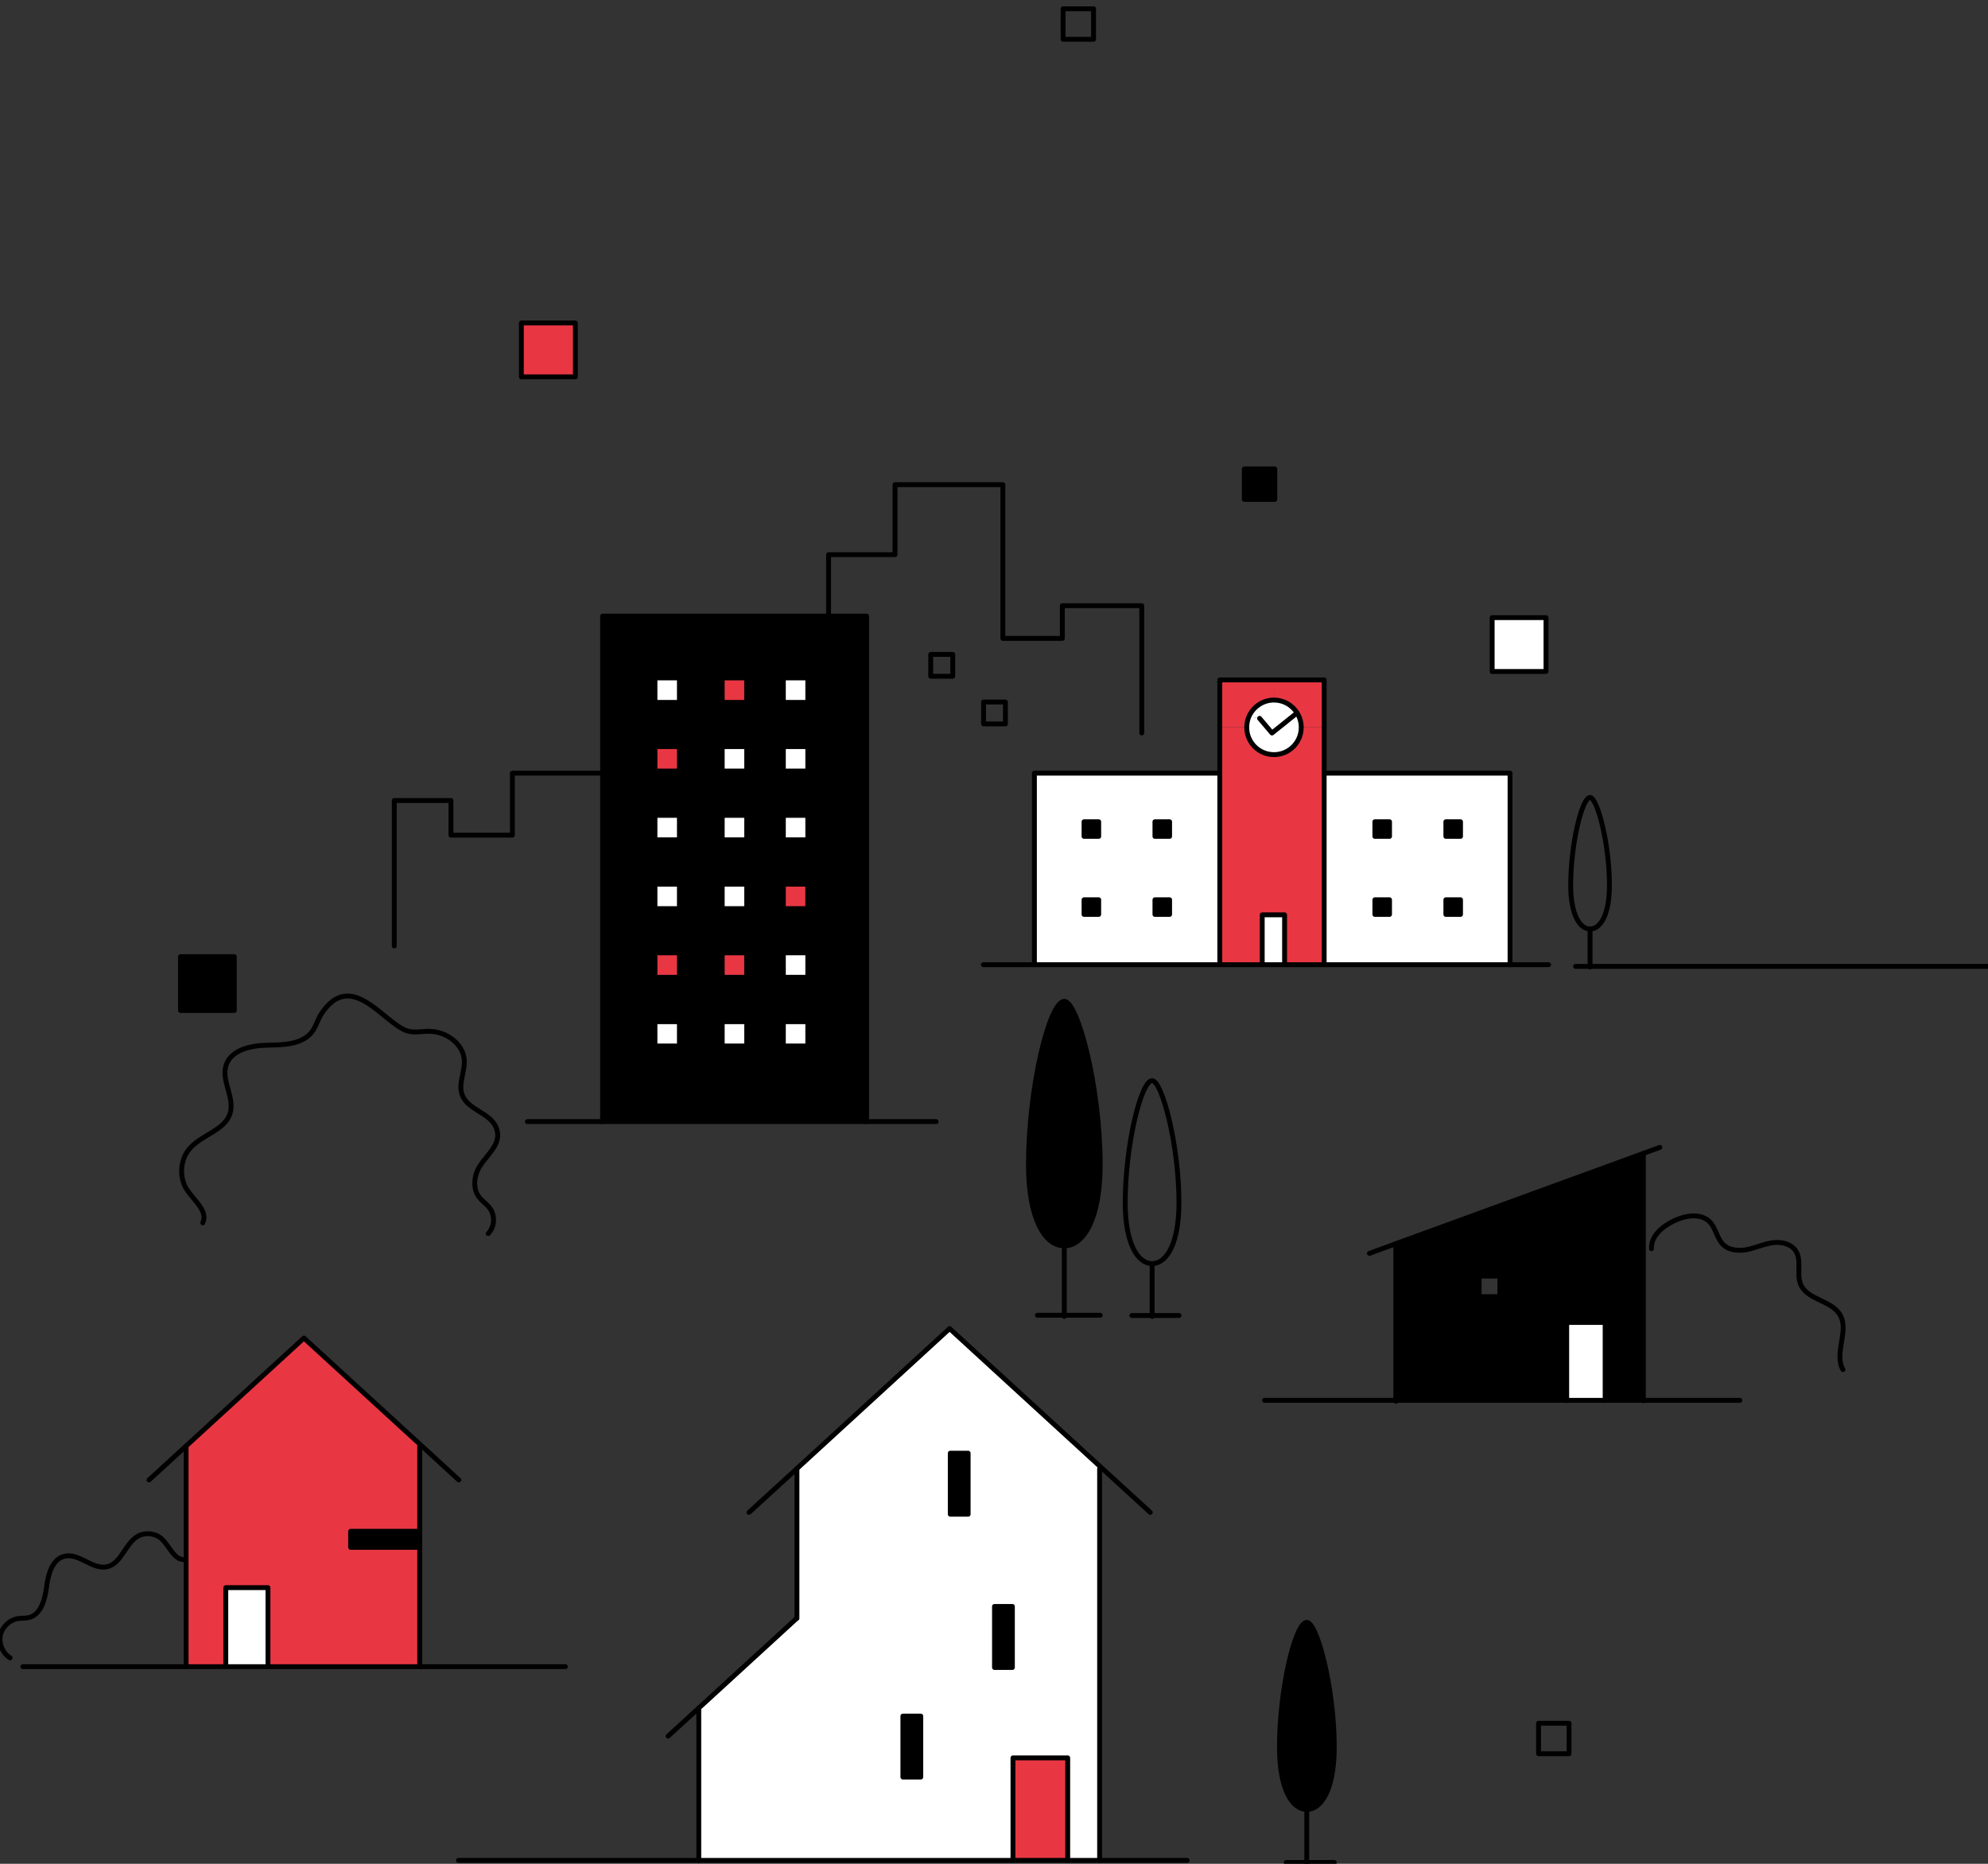 <?xml version="1.0" encoding="utf-8"?>
<!-- Generator: Adobe Illustrator 26.0.3, SVG Export Plug-In . SVG Version: 6.00 Build 0)  -->
<svg version="1.1" id="レイヤー_1" xmlns="http://www.w3.org/2000/svg" xmlns:xlink="http://www.w3.org/1999/xlink" x="0px"
	 y="0px" viewBox="0 0 240 225" style="enable-background:new 0 0 240 225;" xml:space="preserve">
<rect x="0" y="0" width="240" height="225" fill="#333333" stroke="none"/>
<style type="text/css">
	.st0{fill:#FFFFFF;}
	.st1{fill:#E83743;}
	.st2{fill:none;stroke:#000000;stroke-width:0.588;stroke-linecap:round;stroke-linejoin:round;stroke-miterlimit:10;}
</style>
<g id="XMLID_00000176034762604948011090000000015990765672362424_">
	<g>
		<path d="M198.39,139.25v29.8h-4.61v-9.4h-4.64v9.4h-20.63v-18.92l29.88-10.9V139.25z M181.08,156.54v-2.49h-2.5v2.49H181.08z"/>
		<rect x="189.14" y="159.65" class="st0" width="4.64" height="9.4"/>
		<rect x="180.14" y="74.56" class="st0" width="6.5" height="6.5"/>
		<path class="st0" d="M182.3,93.34v23.12h-22.44v-0.13v-23H160H182.3z M176.31,110.38v-1.77h-1.77v1.77H176.31z M176.31,100.97
			V99.2h-1.77v1.77H176.31z M167.75,110.38v-1.77h-1.77v1.77H167.75z M167.75,100.97V99.2h-1.77v1.77H167.75z"/>
		<rect x="174.55" y="108.62" width="1.77" height="1.77"/>
		<rect x="174.55" y="99.2" width="1.77" height="1.77"/>
		<rect x="165.98" y="108.62" width="1.77" height="1.77"/>
		<rect x="165.98" y="99.2" width="1.77" height="1.77"/>
		<path d="M161.08,210.93c0,4.92-1.47,7.5-3.32,7.5c-1.83,0-3.3-2.58-3.3-7.5c0-7.1,1.93-15.08,3.3-15.08
			C158.98,195.85,161.08,203.71,161.08,210.93z"/>
		<path class="st1" d="M159.86,87.81v5.53v23v0.13h-4.78v-0.09v-5.93h-2.71v5.93v0.09h-5.12v-0.13v-23v-5.53h3.25
			c0,1.82,1.47,3.29,3.29,3.29s3.29-1.47,3.29-3.29H159.86z"/>
		<path class="st1" d="M153.8,82.08h6.06v5.73h-2.77c0-0.64-0.18-1.23-0.5-1.74c-0.58-0.94-1.61-1.56-2.79-1.56V82.08z"/>
		<path class="st0" d="M156.58,86.07l-3.02,2.43l-1.5-1.78l-1.3-0.19c0.51-1.18,1.68-2.02,3.04-2.02c1.18,0,2.21,0.62,2.79,1.56
			H156.58z"/>
		<polygon class="st0" points="155.08,116.37 155.08,116.46 152.38,116.46 152.38,116.37 152.38,110.44 155.08,110.44 		"/>
		<rect x="150.22" y="56.61" width="3.68" height="3.68"/>
		<path class="st0" d="M153.56,88.49l3.02-2.43h0.01c0.32,0.51,0.5,1.11,0.5,1.74c0,1.82-1.47,3.29-3.29,3.29s-3.29-1.47-3.29-3.29
			c0-0.44,0.09-0.89,0.25-1.28l1.3,0.19L153.56,88.49z"/>
		<path class="st1" d="M147.26,82.08h6.54v2.43c-1.36,0-2.53,0.84-3.04,2.02c-0.17,0.39-0.25,0.84-0.25,1.28h-3.25V82.08z"/>
		<path class="st0" d="M147.26,116.33v0.13h-22.37V93.34h22.3h0.08V116.33z M141.2,110.38v-1.77h-1.77v1.77H141.2z M141.2,100.97
			V99.2h-1.77v1.77H141.2z M132.63,110.38v-1.77h-1.77v1.77H132.63z M132.63,100.97V99.2h-1.77v1.77H132.63z"/>
		<rect x="139.43" y="108.62" width="1.77" height="1.77"/>
		<rect x="139.43" y="99.2" width="1.77" height="1.77"/>
		<path class="st0" d="M114.64,160.39l18.26,16.73l-0.15,0.17v47.3h-3.85v-12.37h-6.61v12.37H84.36V206.2l11.84-10.85h0.01v-18.07
			L114.64,160.39z M122.22,201.3v-7.37h-2.16v7.37H122.22z M116.88,182.8v-7.37h-2.16v7.37H116.88z M111.16,214.52v-7.36H109v7.36
			H111.16z"/>
		<path d="M132.82,140.6c0,6.43-1.94,9.8-4.33,9.8c-2.4,0-4.33-3.37-4.33-9.8c0-9.29,2.53-19.72,4.33-19.72
			C130.08,120.88,132.82,131.16,132.82,140.6z"/>
		<rect x="130.87" y="108.62" width="1.77" height="1.77"/>
		<rect x="130.87" y="99.2" width="1.77" height="1.77"/>
		<rect x="122.29" y="212.21" class="st1" width="6.61" height="12.37"/>
		<rect x="120.06" y="193.93" width="2.16" height="7.37"/>
		<rect x="114.72" y="175.43" width="2.16" height="7.37"/>
		<rect x="109" y="207.17" width="2.16" height="7.36"/>
		<path d="M100.03,74.38h4.59v61.02H72.75V93.34V74.38H100.03z M97.52,126.28v-2.93h-2.95v2.93H97.52z M97.52,117.98v-2.95h-2.95
			v2.95H97.52z M97.52,109.69v-2.95h-2.95v2.95H97.52z M97.52,101.38v-2.95h-2.95v2.95H97.52z M97.52,93.08v-2.95h-2.95v2.95H97.52z
			 M97.52,84.79v-2.95h-2.95v2.95H97.52z M90.14,126.28v-2.93h-2.95v2.93H90.14z M90.14,117.98v-2.95h-2.95v2.95H90.14z
			 M90.14,109.69v-2.95h-2.95v2.95H90.14z M90.14,101.38v-2.95h-2.95v2.95H90.14z M90.14,93.08v-2.95h-2.95v2.95H90.14z
			 M90.14,84.79v-2.95h-2.95v2.95H90.14z M82.02,126.28v-2.93h-2.95v2.93H82.02z M82.02,117.98v-2.95h-2.95v2.95H82.02z
			 M82.02,109.69v-2.95h-2.95v2.95H82.02z M82.02,101.38v-2.95h-2.95v2.95H82.02z M82.02,93.08v-2.95h-2.95v2.95H82.02z
			 M82.02,84.79v-2.95h-2.95v2.95H82.02z"/>
		<rect x="94.57" y="123.34" class="st0" width="2.95" height="2.93"/>
		<rect x="94.57" y="115.03" class="st0" width="2.95" height="2.95"/>
		<rect x="94.57" y="106.74" class="st1" width="2.95" height="2.95"/>
		<rect x="94.57" y="98.43" class="st0" width="2.95" height="2.95"/>
		<rect x="94.57" y="90.13" class="st0" width="2.95" height="2.95"/>
		<rect x="94.57" y="81.84" class="st0" width="2.95" height="2.95"/>
		<rect x="87.19" y="123.34" class="st0" width="2.95" height="2.93"/>
		<rect x="87.19" y="115.03" class="st1" width="2.95" height="2.95"/>
		<rect x="87.19" y="106.74" class="st0" width="2.95" height="2.95"/>
		<rect x="87.19" y="98.43" class="st0" width="2.95" height="2.95"/>
		<rect x="87.19" y="90.13" class="st0" width="2.95" height="2.95"/>
		<rect x="87.19" y="81.84" class="st1" width="2.95" height="2.95"/>
		<rect x="79.07" y="123.34" class="st0" width="2.95" height="2.93"/>
		<rect x="79.07" y="115.03" class="st1" width="2.95" height="2.95"/>
		<rect x="79.07" y="106.74" class="st0" width="2.95" height="2.95"/>
		<rect x="79.07" y="98.43" class="st0" width="2.95" height="2.95"/>
		<rect x="79.07" y="90.13" class="st1" width="2.95" height="2.95"/>
		<rect x="79.07" y="81.84" class="st0" width="2.95" height="2.95"/>
		<rect x="62.94" y="38.99" class="st1" width="6.52" height="6.5"/>
		<rect x="42.33" y="184.86" width="8.32" height="1.94"/>
		<rect x="27.26" y="191.66" class="st0" width="5.09" height="9.54"/>
		<rect x="21.79" y="115.49" width="6.5" height="6.5"/>
		<path class="st1" d="M50.65,184.86h-8.32v1.94h8.32V184.86z M50.67,174.58v26.62H32.36v-9.54h-5.09v9.54h-4.79v-12.93v-13.68
			l-0.01-0.01l14.23-13.03l14.1,12.91L50.67,174.58z"/>
	</g>
	<g>
		<polyline class="st2" points="104.62,135.41 104.62,135.4 104.62,74.38 100.03,74.38 72.75,74.38 72.75,93.34 72.75,135.4 
			72.75,135.41 		"/>
		<polyline class="st2" points="63.67,135.4 72.75,135.4 104.62,135.4 113.01,135.4 		"/>
		<polyline class="st2" points="17.99,178.66 22.46,174.57 36.69,161.53 50.79,174.44 55.39,178.66 		"/>
		<line class="st2" x1="50.67" y1="174.58" x2="50.67" y2="201.2"/>
		<polyline class="st2" points="22.47,174.58 22.47,188.26 22.47,201.2 		"/>
		<polyline class="st2" points="32.36,201.2 50.67,201.2 68.25,201.2 		"/>
		<polyline class="st2" points="2.76,201.2 22.47,201.2 27.26,201.2 		"/>
		<polyline class="st2" points="147.26,116.33 147.26,93.34 147.26,87.81 147.26,82.08 153.8,82.08 159.86,82.08 159.86,87.81 
			159.86,93.34 159.86,116.33 		"/>
		<polyline class="st2" points="118.72,116.46 124.88,116.46 147.26,116.46 152.38,116.46 155.08,116.46 159.86,116.46 
			182.3,116.46 186.95,116.46 		"/>
		<path class="st2" d="M157.09,87.81c0,1.82-1.47,3.29-3.29,3.29s-3.29-1.47-3.29-3.29c0-0.44,0.09-0.89,0.25-1.28
			c0.51-1.18,1.68-2.02,3.04-2.02c1.18,0,2.21,0.62,2.79,1.56C156.91,86.58,157.09,87.17,157.09,87.81z"/>
		<polyline class="st2" points="152.06,86.72 153.56,88.49 156.58,86.07 		"/>
		<polyline class="st2" points="152.38,116.37 152.38,110.44 155.08,110.44 155.08,116.37 		"/>
		<rect x="27.26" y="191.66" class="st2" width="5.09" height="9.54"/>
		<polyline class="st2" points="90.42,182.58 96.21,177.29 114.64,160.39 132.9,177.12 138.87,182.58 		"/>
		<polyline class="st2" points="80.66,209.58 84.36,206.2 96.2,195.35 		"/>
		<line class="st2" x1="132.75" y1="177.29" x2="132.75" y2="224.59"/>
		<line class="st2" x1="96.21" y1="177.29" x2="96.21" y2="195.35"/>
		<polyline class="st2" points="128.9,224.59 132.75,224.59 143.32,224.59 		"/>
		<polyline class="st2" points="55.34,224.59 84.36,224.59 122.29,224.59 		"/>
		<rect x="122.29" y="212.21" class="st2" width="6.61" height="12.37"/>
		<line class="st2" x1="84.36" y1="206.2" x2="84.36" y2="224.59"/>
		<rect x="120.06" y="193.93" class="st2" width="2.16" height="7.37"/>
		<rect x="109" y="207.17" class="st2" width="2.16" height="7.36"/>
		<rect x="114.72" y="175.43" class="st2" width="2.16" height="7.37"/>
		<polyline class="st2" points="165.32,151.31 168.51,150.14 198.39,139.24 200.39,138.51 		"/>
		<polyline class="st2" points="198.39,139.25 198.39,169.05 198.39,169.1 		"/>
		<polyline class="st2" points="168.51,150.14 168.51,169.05 168.51,169.16 		"/>
		<polyline class="st2" points="152.66,169.05 168.51,169.05 189.14,169.05 193.78,169.05 198.39,169.05 210.04,169.05 		"/>
		<polyline class="st2" points="189.14,169.08 189.14,169.05 189.14,159.65 193.78,159.65 193.78,169.05 193.78,169.08 		"/>
		<rect x="178.57" y="154.05" class="st2" width="2.5" height="2.49"/>
		<rect x="42.33" y="184.86" class="st2" width="8.32" height="1.94"/>
		<polyline class="st2" points="124.88,116.46 124.88,93.34 147.18,93.34 		"/>
		<rect x="130.87" y="99.2" class="st2" width="1.77" height="1.77"/>
		<rect x="79.07" y="81.84" class="st2" width="2.95" height="2.95"/>
		<rect x="87.19" y="81.84" class="st2" width="2.95" height="2.95"/>
		<rect x="94.57" y="81.84" class="st2" width="2.95" height="2.95"/>
		<rect x="79.07" y="90.13" class="st2" width="2.95" height="2.95"/>
		<rect x="87.19" y="90.13" class="st2" width="2.95" height="2.95"/>
		<rect x="94.57" y="90.13" class="st2" width="2.95" height="2.95"/>
		<rect x="79.07" y="98.43" class="st2" width="2.95" height="2.95"/>
		<rect x="87.19" y="98.43" class="st2" width="2.95" height="2.95"/>
		<rect x="94.57" y="98.43" class="st2" width="2.95" height="2.95"/>
		<rect x="79.07" y="106.74" class="st2" width="2.95" height="2.95"/>
		<rect x="87.19" y="106.74" class="st2" width="2.95" height="2.95"/>
		<rect x="94.57" y="106.74" class="st2" width="2.95" height="2.95"/>
		<rect x="79.07" y="115.03" class="st2" width="2.95" height="2.95"/>
		<rect x="87.19" y="115.03" class="st2" width="2.95" height="2.95"/>
		<rect x="94.57" y="115.03" class="st2" width="2.95" height="2.95"/>
		<rect x="79.07" y="123.34" class="st2" width="2.95" height="2.93"/>
		<rect x="87.19" y="123.34" class="st2" width="2.95" height="2.93"/>
		<rect x="94.57" y="123.34" class="st2" width="2.95" height="2.93"/>
		<rect x="130.87" y="108.62" class="st2" width="1.77" height="1.77"/>
		<rect x="139.43" y="99.2" class="st2" width="1.77" height="1.77"/>
		<rect x="139.43" y="108.62" class="st2" width="1.77" height="1.77"/>
		<polyline class="st2" points="182.3,116.46 182.3,93.34 160,93.34 		"/>
		<rect x="174.55" y="99.2" class="st2" width="1.77" height="1.77"/>
		<rect x="174.55" y="108.62" class="st2" width="1.77" height="1.77"/>
		<rect x="165.98" y="99.2" class="st2" width="1.77" height="1.77"/>
		<rect x="165.98" y="108.62" class="st2" width="1.77" height="1.77"/>
		<polyline class="st2" points="100.03,78.42 100.03,74.38 100.03,66.96 108.05,66.96 108.05,58.51 121.07,58.51 121.07,77.07 
			128.25,77.07 128.25,73.12 137.84,73.12 137.84,88.49 		"/>
		<polyline class="st2" points="75.22,93.34 72.75,93.34 61.86,93.34 61.86,100.82 54.44,100.82 54.44,96.64 47.6,96.64 47.6,114.2 
					"/>
		<path class="st2" d="M199.37,150.75c-0.08-1.51,1.3-2.67,2.64-3.33c1.41-0.69,3.29-1.03,4.4,0.09c0.75,0.77,0.86,2.03,1.65,2.77
			c0.76,0.71,1.93,0.76,2.95,0.55c1.02-0.23,1.98-0.67,3.01-0.81c1.03-0.14,2.21,0.13,2.77,0.99c0.76,1.17,0.05,2.81,0.61,4.08
			c0.81,1.85,3.7,1.88,4.73,3.63c1.14,1.94-0.76,4.65,0.36,6.62"/>
		<path class="st2" d="M1.22,200.14c-0.89-0.55-1.38-1.69-1.17-2.72c0.22-1.03,1.12-1.88,2.16-2.03c0.41-0.06,0.84-0.01,1.25-0.11
			c1.49-0.34,1.97-2.19,2.16-3.7c0.2-1.51,0.67-3.35,2.16-3.71c1.75-0.43,3.38,1.66,5.15,1.27c1.73-0.39,2.16-2.79,3.7-3.68
			c0.89-0.51,2.1-0.38,2.86,0.29c0.99,0.88,1.51,2.63,2.83,2.52"/>
		<rect x="180.14" y="74.56" class="st2" width="6.5" height="6.5"/>
		<rect x="62.94" y="38.99" class="st2" width="6.52" height="6.5"/>
		<rect x="21.79" y="115.49" class="st2" width="6.5" height="6.5"/>
		<rect x="150.22" y="56.61" class="st2" width="3.68" height="3.68"/>
		<rect x="128.34" y="1.06" class="st2" width="3.68" height="3.68"/>
		<rect x="185.74" y="208.03" class="st2" width="3.68" height="3.68"/>
		<rect x="112.36" y="79" class="st2" width="2.66" height="2.64"/>
		<rect x="118.74" y="84.75" class="st2" width="2.64" height="2.64"/>
		<path class="st2" d="M58.94,148.92c0.77-0.8,0.86-2.16,0.2-3.06c-0.38-0.52-0.95-0.86-1.33-1.38c-0.62-0.84-0.61-2.01-0.25-2.97
			c0.67-1.84,3.23-3.16,2.34-5.39c-0.72-1.79-3.43-2.12-4.1-3.94c-0.51-1.32,0.34-2.78,0.25-4.21c-0.13-1.99-2.22-3.46-4.23-3.47
			c-0.98,0-2.01,0.25-2.91-0.14c-2.83-1.22-6.53-7.17-10.02-2.11c-0.5,0.71-0.69,1.59-1.21,2.29c-1.18,1.58-3.48,1.6-5.45,1.64
			c-1.98,0.04-4.37,0.57-4.95,2.46c-0.56,1.84,1.03,3.81,0.52,5.68c-0.58,2.11-3.37,2.63-4.84,4.27c-1.23,1.35-1.38,3.56-0.37,5.07
			c0.86,1.28,2.54,2.55,1.89,3.96"/>
		<path class="st2" d="M161.08,210.93c0,4.92-1.47,7.5-3.32,7.5c-1.83,0-3.3-2.58-3.3-7.5c0-7.1,1.93-15.08,3.3-15.08
			C158.98,195.85,161.08,203.71,161.08,210.93z"/>
		<polyline class="st2" points="157.76,218.42 157.76,224.84 157.76,224.94 		"/>
		<polyline class="st2" points="155.27,224.84 157.76,224.84 161.08,224.84 		"/>
		<path class="st2" d="M194.3,106.88c0,3.46-1.05,5.27-2.34,5.27c-1.28,0-2.34-1.82-2.34-5.27c0-5.01,1.37-10.61,2.34-10.61
			C192.82,96.27,194.3,101.8,194.3,106.88z"/>
		<polyline class="st2" points="191.96,112.15 191.96,116.66 191.96,116.74 		"/>
		<polyline class="st2" points="190.21,116.66 191.96,116.66 240,116.66 		"/>
		<path class="st2" d="M132.82,140.6c0,6.43-1.94,9.8-4.33,9.8c-2.4,0-4.33-3.37-4.33-9.8c0-9.29,2.53-19.72,4.33-19.72
			C130.08,120.88,132.82,131.16,132.82,140.6z"/>
		<polyline class="st2" points="128.49,150.39 128.49,158.78 128.49,158.92 		"/>
		<polyline class="st2" points="125.24,158.78 128.49,158.78 132.82,158.78 		"/>
		<path class="st2" d="M142.33,145.21c0,4.82-1.45,7.33-3.24,7.33s-3.25-2.52-3.25-7.33c0-6.95,1.91-14.75,3.25-14.75
			C140.27,130.46,142.33,138.14,142.33,145.21z"/>
		<polyline class="st2" points="139.09,152.54 139.09,158.81 139.09,158.92 		"/>
		<polyline class="st2" points="136.65,158.81 139.09,158.81 142.33,158.81 		"/>
	</g>
</g>
</svg>
